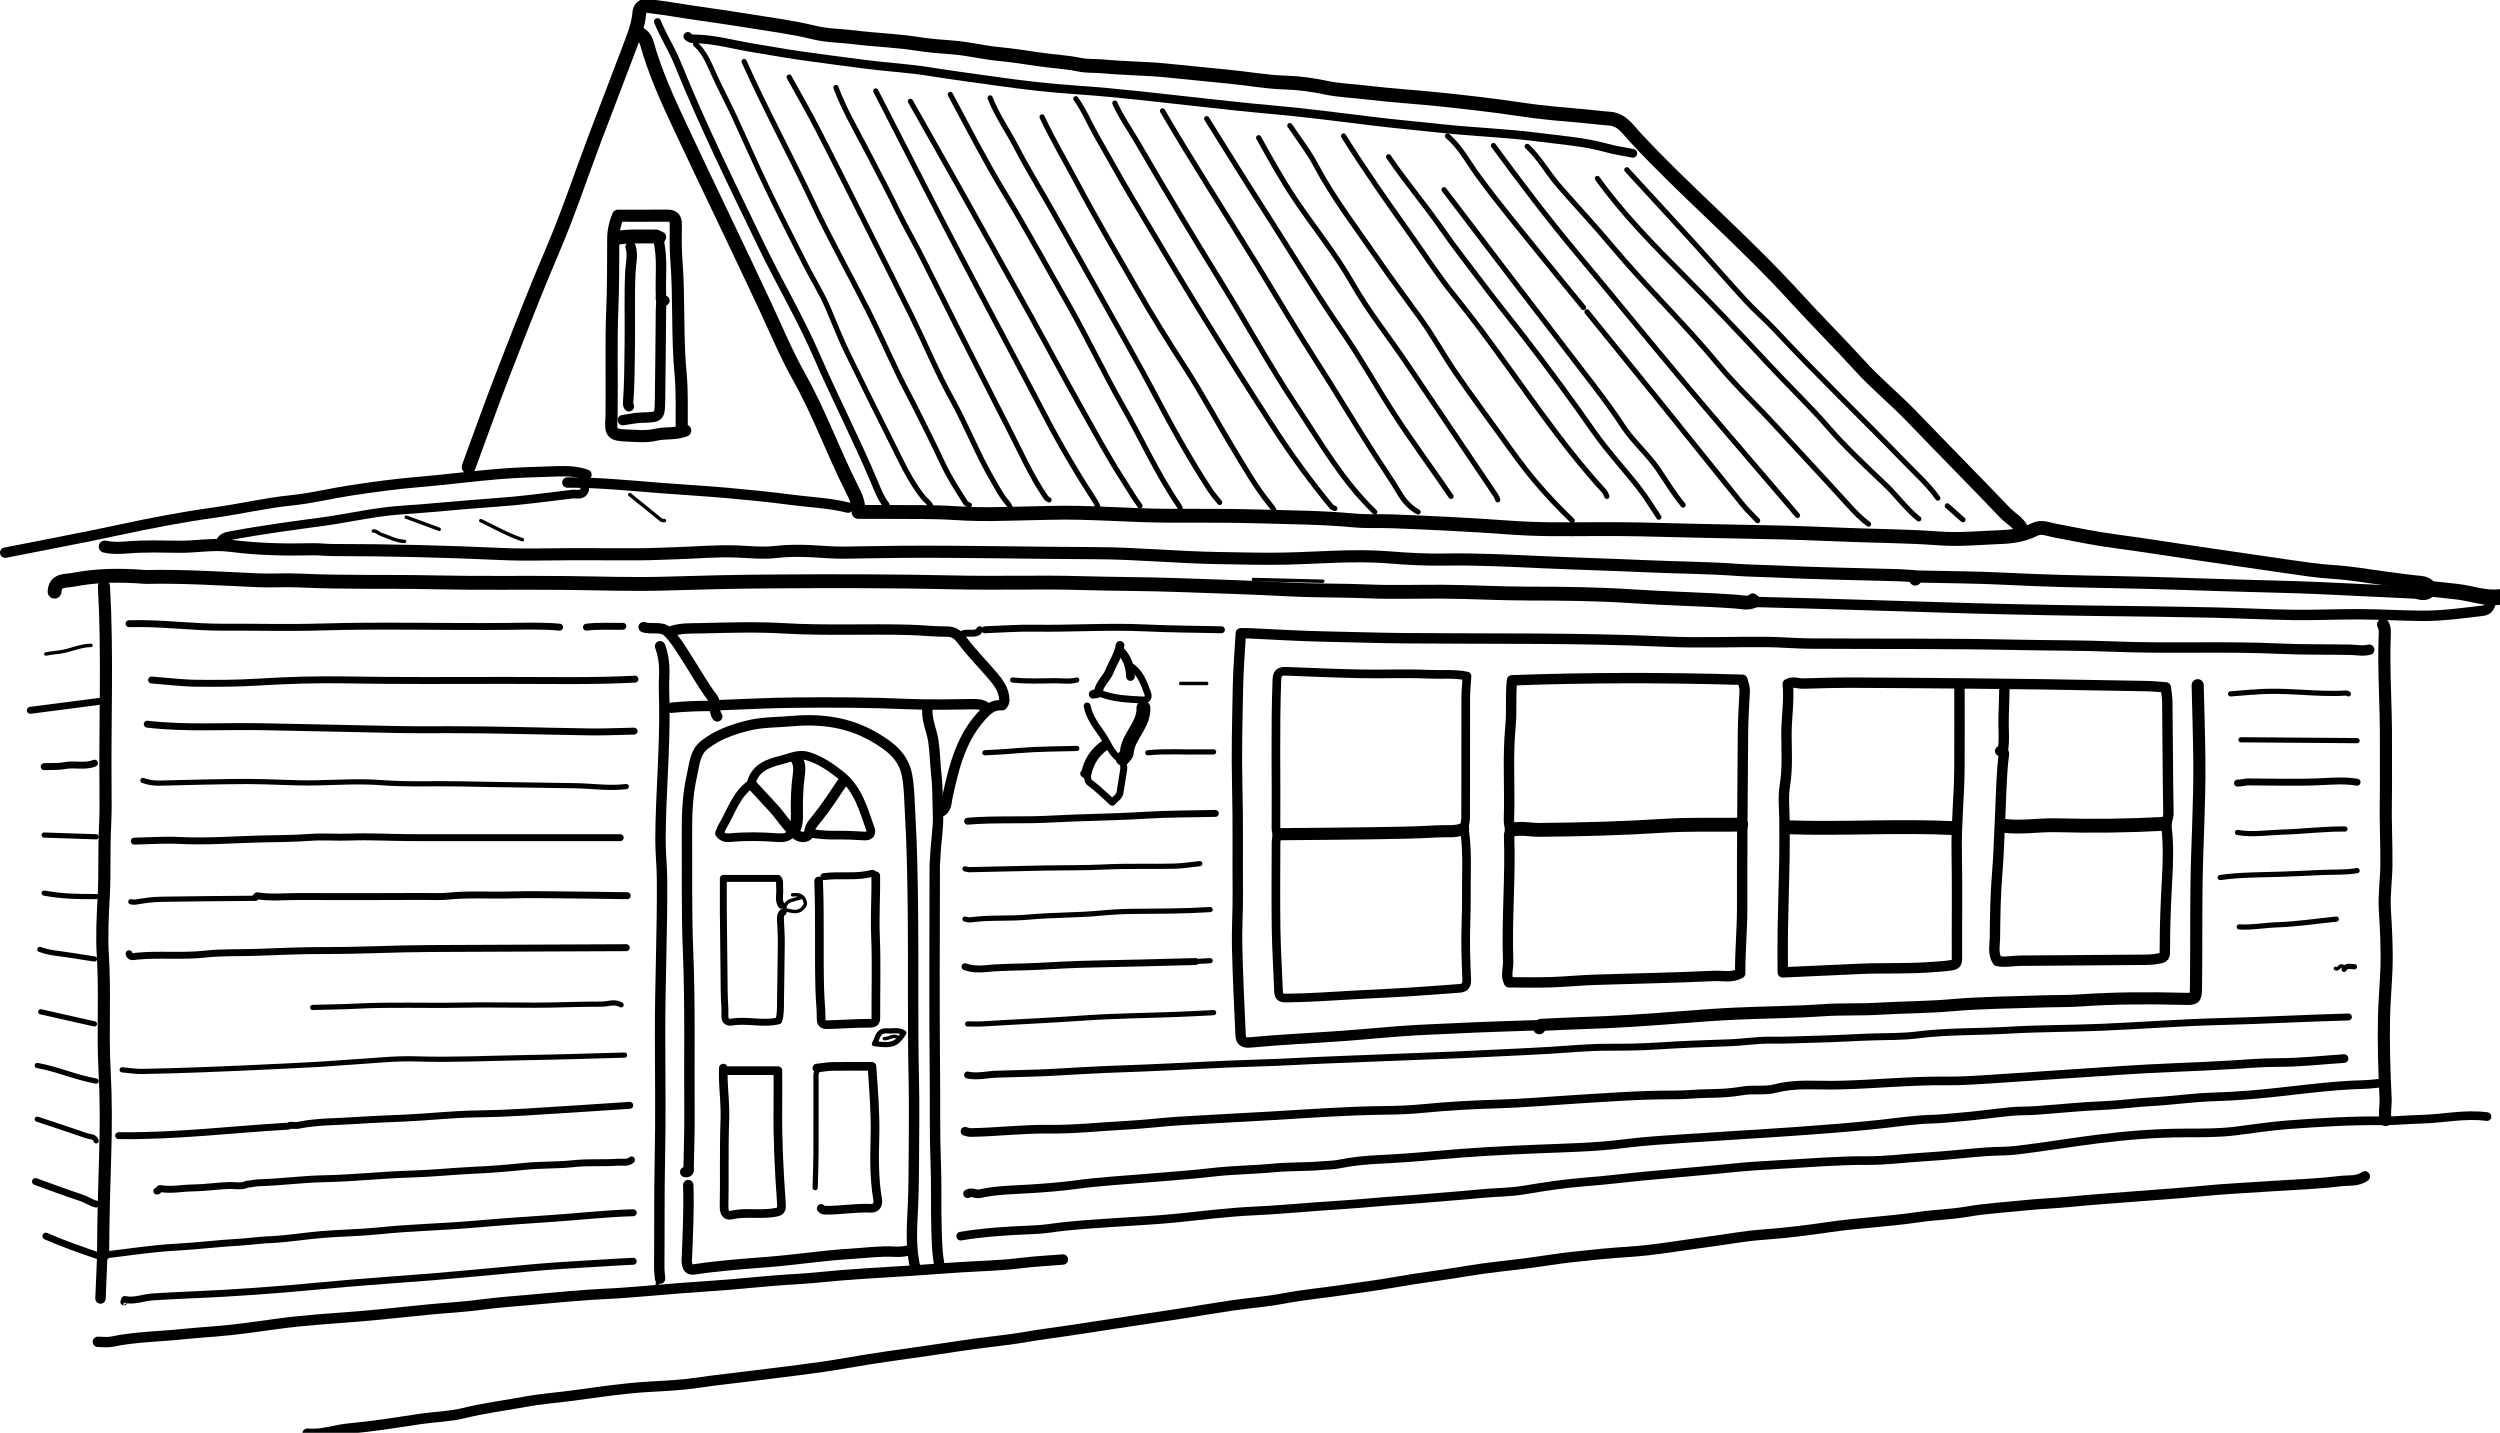 <svg version="1.1" id="Layer_1" xmlns="http://www.w3.org/2000/svg" xmlns:xlink="http://www.w3.org/1999/xlink" x="0px" y="0px"
	 width="100%" viewBox="0 0 1443 827" enable-background="new 0 0 1443 827" xml:space="preserve">
<path fill="none" opacity="1" stroke="#000000" stroke-linecap="round" stroke-linejoin="round" stroke-width="6"
	d="
M1365,679 
	C1360.609,682.136 1355.27,681.163 1350.471,681.766 
	C1338.225,683.303 1325.833,683.663 1313.5,684.501 
	C1298.833,685.497 1284.133,686.161 1269.51,687.603 
	C1256.853,688.851 1244.175,689.626 1231.513,690.655 
	C1219.346,691.643 1207.153,692.42 1195.014,693.638 
	C1186.18,694.523 1177.304,694.802 1168.524,695.727 
	C1157.518,696.886 1146.437,697.458 1135.477,699.368 
	C1126.088,701.004 1116.449,701.158 1107.011,702.575 
	C1090.067,705.119 1072.936,705.78 1055.964,708.255 
	C1043.237,710.112 1030.406,711.721 1017.51,712.646 
	C1006.46,713.439 995.509,715.568 984.498,716.983 
	C969.674,718.89 954.965,721.64 940.004,722.564 
	C929.15,723.235 918.317,724.351 907.505,725.548 
	C899.145,726.474 890.841,727.89 882.498,728.986 
	C870.672,730.54 858.766,731.604 847.017,733.602 
	C832.861,736.009 818.596,737.663 804.446,740.198 
	C794.576,741.966 784.487,743.15 774.524,744.661 
	C763.525,746.33 752.433,747.276 741.476,749.374 
	C731.423,751.299 721.151,752.061 711.004,753.531 
	C701.65,754.886 692.34,756.541 682.998,757.989 
	C673.006,759.538 662.998,760.987 653,762.503 
	C640.998,764.323 629.003,766.186 616.999,767.993 
	C609.004,769.196 600.972,770.174 593.008,771.547 
	C585.702,772.807 578.377,773.753 571.011,774.593 
	C559.471,775.909 548.006,777.878 536.498,779.489 
	C520.296,781.759 504.102,783.999 487.971,786.837 
	C470.598,789.893 453.005,791.705 435.498,793.986 
	C424.675,795.396 413.801,796.45 403.01,798.066 
	C393.707,799.459 384.344,799.908 374.996,800.428 
	C360.218,801.251 345.631,803.507 330.998,805.483 
	C321.677,806.741 312.251,807.392 303.021,809.11 
	C291.167,811.317 279.201,812.773 267.425,815.698 
	C259.575,817.649 251.14,817.76 242.996,818.973 
	C229.194,821.03 215.422,823.298 201.504,824.546 
	C193.478,825.265 185.733,828.367 177.5,827.5 
"/>
<path fill="none" opacity="1" stroke="#000000" stroke-linecap="round" stroke-linejoin="round" stroke-width="8"
	d="
M270.5,269.5 
	C277.333,251 283.905,232.398 291.066,214.026 
	C300.079,190.9 309.024,167.755 318.789,144.91 
	C327.941,123.498 335.286,101.316 343.515,79.506 
	C349.94,62.477 356.584,45.531 362.959,28.485 
	C365.509,21.664 368.398,14.908 369.02,7.502 
	C369.269,4.538 370.739,3.044 374.005,3.458 
	C378.685,4.052 383.35,4.657 388.013,5.418 
	C402.644,7.807 417.362,9.659 431.991,12.053 
	C444.7,14.133 457.478,15.72 470.045,18.818 
	C477.466,20.647 485.348,20.552 492.997,21.526 
	C505.142,23.073 517.396,23.378 529.531,25.305 
	C536.096,26.348 542.845,26.882 549.51,27.36 
	C558.447,28 567.101,30.235 575.989,31.114 
	C583.67,31.873 591.353,32.96 598.977,34.151 
	C606.971,35.399 615.07,35.678 623.034,37.339 
	C627.535,38.278 632.333,37.891 637.015,38.344 
	C648.803,39.483 660.7,39.48 672.491,40.598 
	C684.671,41.752 696.854,43.116 709.024,44.239 
	C720.021,45.253 730.891,47.372 741.996,47.655 
	C749.85,47.855 757.766,49.025 765.472,50.634 
	C773.109,52.23 780.846,52.446 788.515,53.374 
	C803.129,55.142 817.853,55.985 832.495,57.55 
	C847.519,59.156 862.552,60.824 877.484,63.105 
	C890.112,65.034 902.792,66.017 915.486,67.153 
	C919.976,67.555 924.485,68.174 929.002,68.478 
	C936.08,68.953 939.355,74.398 943.56,78.944 
	C957.891,94.44 973.175,108.986 988.421,123.583 
	C1005.017,139.472 1021.554,155.441 1037.052,172.453 
	C1048.959,185.523 1061.553,197.967 1073.43,211.063 
	C1082.885,221.489 1093.802,230.351 1103.531,240.47 
	C1121.421,259.076 1139.589,277.415 1157.424,296.073 
	C1160.914,299.724 1166.166,301.928 1167.5,307.5 
"/>
<path fill="none" opacity="1" stroke="#000000" stroke-linecap="round" stroke-linejoin="round" stroke-width="5"
	d="
M397,21 
	C398.352,22.549 400.272,22.411 402.001,22.463 
	C413.422,22.805 424.358,26.046 435.532,27.796 
	C444.033,29.127 452.49,30.745 461.005,31.967 
	C473.978,33.829 486.982,35.484 499.977,37.179 
	C512.139,38.765 524.387,39.381 536.526,41.336 
	C549.314,43.396 562.183,45.056 575.017,46.881 
	C590.279,49.052 605.632,50.854 621.008,51.881 
	C645.422,53.51 669.685,56.53 693.982,59.168 
	C706.813,60.561 719.619,62.02 732.487,63.149 
	C752.703,64.922 772.846,67.56 792.995,70.039 
	C805.807,71.615 818.666,72.706 831.487,74.122 
	C850.128,76.181 868.904,76.725 887.482,79.137 
	C900.862,80.874 914.401,81.813 927.516,85.442 
	C932.417,86.799 937.5,87.5 942.5,88.5 
"/>
<path fill="none" opacity="1" stroke="#000000" stroke-linecap="round" stroke-linejoin="round" stroke-width="6"
	d="
M528.5,732.5 
	C525.387,720.441 526.4,708.224 526.953,695.998 
	C527.36,687.009 527.432,678 527.478,669 
	C527.557,653.5 527.786,637.994 527.44,622.501 
	C526.726,590.501 527.304,558.498 526.947,526.501 
	C526.734,507.331 526.421,488.142 525.282,469.013 
	C524.857,461.869 524.894,454.615 523.537,447.493 
	C521.427,436.417 513.614,430.662 504.561,425.395 
	C489.838,416.828 473.914,414.757 457.518,416.199 
	C448.687,416.976 439.697,416.711 430.995,418.982 
	C422.197,421.277 413.729,424.285 406.513,430.017 
	C401.066,434.344 400.907,440.951 399.499,447 
	C396.817,458.523 396.423,470.243 396.504,482 
	C396.657,504.333 396.225,526.692 397.146,548.994 
	C398.441,580.335 397.717,611.666 397.961,643 
	C398.041,653.165 397.682,663.334 397.482,673.5 
	C397.456,674.842 398.23,676.876 395.5,676.5 
"/>
<path fill="none" opacity="1" stroke="#000000" stroke-linecap="round" stroke-linejoin="round" stroke-width="6"
	d="
M338.5,274 
	C332.988,272.017 327.241,271.834 321.501,272.033 
	C310.331,272.42 299.139,272.667 288.007,273.581 
	C272.647,274.842 257.354,276.918 241.994,278.174 
	C228.753,279.256 215.621,281.081 202.508,283.055 
	C190.969,284.792 179.567,287.671 167.983,288.832 
	C153.162,290.317 138.716,293.792 124.009,295.816 
	C105.365,298.381 86.894,301.961 68.483,305.919 
	C46.723,310.597 24.833,314.667 3,319 
"/>
<path fill="none" opacity="1" stroke="#000000" stroke-linecap="round" stroke-linejoin="round" stroke-width="4"
	d="
M379.5,12.5 
	C382.813,20.749 387.725,28.205 391.064,36.474 
	C405.514,72.258 422.611,106.826 439.37,141.563 
	C449.74,163.056 461.958,183.613 471.466,205.515 
	C482.041,229.878 494.292,253.469 504.587,277.963 
	C506.537,282.602 508.307,287.446 511.5,291.5 
"/>
<path fill="none" opacity="1" stroke="#000000" stroke-linecap="round" stroke-linejoin="round" stroke-width="8"
	d="
M367.5,19 
	C370.861,19.639 372.643,22.368 373.385,25.032 
	C378.074,41.869 385.342,57.728 392.691,73.411 
	C408.981,108.173 425.816,142.683 442.017,177.492 
	C448.246,190.874 453.947,204.572 461.164,217.408 
	C472.796,238.095 480.759,260.437 491.393,281.554 
	C493.398,285.534 495.664,289.706 495.541,295.5 
	C501.817,295.5 508.159,295.446 514.5,295.512 
	C526.667,295.638 538.865,295.358 550.99,296.154 
	C560.336,296.767 569.741,296.896 578.989,296.631 
	C587.81,296.379 596.666,296.283 605.501,296.035 
	C628.521,295.387 651.477,297.596 674.499,297.686 
	C691.661,297.752 708.841,297.552 725.998,298.061 
	C744.507,298.61 763.035,298.663 781.509,300.402 
	C788.955,301.103 796.497,300.619 804.003,300.914 
	C826.189,301.785 848.358,302.824 870.503,304.457 
	C878.65,305.058 886.831,305.385 895,305.455 
	C912.332,305.603 929.674,305.18 946.998,305.579 
	C970.165,306.112 993.326,306.739 1016.498,307.111 
	C1033.164,307.379 1049.841,308.034 1066.491,308.713 
	C1083.99,309.427 1101.515,309.433 1119.018,310.76 
	C1131.09,311.676 1143.337,310.425 1155.499,309.963 
	C1162.087,309.713 1168.502,308.572 1174.525,305.55 
	C1178.301,303.656 1182.357,305.524 1185.958,306.217 
	C1197.94,308.523 1209.87,310.979 1221.991,312.567 
	C1237.694,314.625 1253.327,317.211 1269.002,319.488 
	C1285.68,321.91 1302.353,324.388 1319.03,326.795 
	C1328.285,328.13 1337.577,329.581 1346.99,330.16 
	C1357.2,330.788 1367.332,332.681 1377.501,333.995 
	C1384.164,334.856 1390.82,335.819 1397.508,336.414 
	C1399.717,336.611 1401.114,337.605 1402.5,339 
"/>
<path fill="none" opacity="1" stroke="#000000" stroke-linecap="round" stroke-linejoin="round" stroke-width="3"
	d="
M401.5,25.5 
	C406.963,30.402 409.47,37.188 412.374,43.557 
	C416.06,51.64 420.266,59.454 423.985,67.507 
	C430.207,80.981 436.127,94.599 442.555,107.974 
	C449.818,123.088 457.433,138.034 465.026,152.987 
	C469.212,161.228 474.213,169.099 477.848,177.565 
	C481.559,186.209 484.912,195.022 489.034,203.483 
	C497.587,221.039 506.24,238.547 515.034,255.983 
	C520.419,266.659 525.297,277.621 532.891,287.088 
	C534.822,289.494 538.614,291.283 537.5,295.5 
"/>
<path fill="none" opacity="1" stroke="#000000" stroke-linecap="round" stroke-linejoin="round" stroke-width="3"
	d="
M429.5,35.5 
	C441.825,63.075 456.304,89.598 469.155,116.927 
	C479.045,137.959 490.479,158.26 500.944,179.028 
	C507.082,191.208 512.597,203.7 518.528,215.986 
	C521.703,222.563 525.228,228.969 528.486,235.507 
	C533.705,245.981 539.028,256.41 543.937,267.029 
	C547.756,275.289 552.68,282.852 557.542,290.473 
	C557.886,291.012 558.833,291.167 559.5,291.5 
"/>
<path fill="none" opacity="1" stroke="#000000" stroke-linecap="round" stroke-linejoin="round" stroke-width="3"
	d="
M455.5,44.5 
	C461,54.5 466.738,64.378 471.95,74.525 
	C482.781,95.608 493.351,116.825 503.994,138.003 
	C511.525,152.988 519.076,167.963 526.479,183.01 
	C534.245,198.795 540.939,215.101 549.506,230.497 
	C558.14,246.011 564.443,262.703 573.514,277.992 
	C575.92,282.047 578.065,286.392 581.176,289.841 
	C582.828,291.673 583.257,293.527 584,295.5 
"/>
<path fill="none" opacity="1" stroke="#000000" stroke-linecap="round" stroke-linejoin="round" stroke-width="3"
	d="
M548.5,54.5 
	C558.614,73.288 568.264,92.306 579.366,110.582 
	C592.111,131.563 603.802,153.185 616.009,174.495 
	C627.282,194.173 636.881,214.757 648.119,234.432 
	C659.04,253.553 668.051,273.75 680.551,291.965 
	C681.777,293.751 680.828,295.334 681,297 
"/>
<path fill="none" opacity="1" stroke="#000000" stroke-linecap="round" stroke-linejoin="round" stroke-width="3"
	d="
M482.5,50.5 
	C487.153,63.074 493.966,74.61 500.106,86.445 
	C506.321,98.422 512.658,110.328 518.558,122.472 
	C522.759,131.117 527.611,139.444 531.974,148.013 
	C538.738,161.297 545.285,174.691 552.011,187.994 
	C562.302,208.349 572.622,228.69 583.017,248.992 
	C589.406,261.472 595.077,274.343 602.962,286.026 
	C603.671,287.077 604.254,288.079 605.5,288.5 
"/>
<path fill="none" opacity="1" stroke="#000000" stroke-linecap="round" stroke-linejoin="round" stroke-width="6"
	d="
M381,373 
	C383.168,378.815 383.691,384.951 383.355,390.992 
	C383.065,396.198 383.378,401.329 383.458,406.501 
	C383.861,432.524 381.342,458.47 381.232,484.499 
	C381.2,492.049 382.057,499.486 382.116,506.999 
	C382.352,537.011 380.956,566.996 380.994,597 
	C381.024,621 381.391,645.008 380.882,668.997 
	C380.44,689.836 380.704,710.667 380.525,731.5 
	C380.506,733.665 380.833,735.833 381,738 
"/>
<path fill="none" opacity="1" stroke="#000000" stroke-linecap="round" stroke-linejoin="round" stroke-width="6"
	d="
M613.5,727 
	C605.333,727.667 597.132,728.053 589.008,729.066 
	C577.206,730.538 565.339,730.74 553.501,731.51 
	C543.997,732.128 534.503,732.874 524.999,733.491 
	C507.484,734.629 489.957,735.473 472.478,737.293 
	C466.722,737.893 460.834,738.215 455.005,738.583 
	C443.654,739.3 432.338,740.56 420.999,741.481 
	C411.673,742.239 402.329,742.784 393.001,743.512 
	C380.83,744.462 368.675,745.626 356.496,746.443 
	C351.001,746.812 345.496,746.959 339.99,747.354 
	C324.464,748.466 308.992,750.116 293.487,751.339 
	C282.957,752.169 272.557,753.914 262.01,754.649 
	C243.307,755.952 224.688,758.443 205.993,759.913 
	C190.81,761.107 175.595,761.987 160.511,764.077 
	C148.361,765.76 136.233,767.538 124,768.505 
	C117.998,768.979 111.988,769.389 106.002,770.022 
	C92.165,771.487 78.184,771.543 64.484,774.423 
	C61.93,774.96 59.167,774.5 56.5,774.5 
"/>
<path fill="none" opacity="1" stroke="#000000" stroke-linecap="round" stroke-linejoin="round" stroke-width="3"
	d="
M643.5,59.5 
	C647.072,67.597 652.251,74.798 656.66,82.407 
	C672.25,109.312 688.24,135.994 704.577,162.452 
	C719.311,186.316 732.771,210.989 748.248,234.336 
	C762.243,255.446 774.962,277.681 793.5,295.5 
"/>
<path fill="none" opacity="1" stroke="#000000" stroke-linecap="round" stroke-linejoin="round" stroke-width="8"
	d="
M31.5,341.5 
	C31.807,334.378 38.068,335.466 42.036,334.685 
	C55.713,331.994 69.607,331.86 83.5,332.995 
	C83.997,333.035 84.5,333.008 85,332.999 
	C106.367,332.6 127.676,333.978 149.003,334.943 
	C156.82,335.297 164.682,334.682 172.497,335.058 
	C198.491,336.307 224.506,335.536 250.497,336.118 
	C276.003,336.689 301.501,336.227 327,336.493 
	C346.333,336.695 365.686,337.446 384.995,336.83 
	C404.83,336.198 424.67,335.752 444.501,335.616 
	C480.165,335.372 515.844,335.349 551.496,336.167 
	C576.008,336.73 600.509,335.842 624.998,336.578 
	C642.832,337.114 660.679,337.018 678.495,337.648 
	C700.329,338.42 722.18,339.059 743.989,340.217 
	C759.501,341.04 775.005,340.703 790.505,341.373 
	C804.479,341.976 818.5,341.427 832.5,341.519 
	C849.003,341.627 865.483,342.593 882,342.613 
	C902.167,342.638 922.379,342.824 942.487,344.191 
	C962.318,345.54 982.194,345.82 1002.018,347.255 
	C1005.157,347.483 1008.734,348.508 1012,347 
"/>
<path fill="none" opacity="1" stroke="#000000" stroke-linecap="round" stroke-linejoin="round" stroke-width="3"
	d="
M571.5,56.5 
	C575.403,66.577 581.681,75.401 586.632,84.932 
	C593.439,98.038 601.243,110.624 608.482,123.51 
	C618.717,141.733 629.091,159.89 639.215,178.158 
	C647.848,193.736 656.768,209.182 665.114,224.94 
	C675.561,244.666 686.247,264.296 698.529,282.981 
	C700.153,285.452 702.167,287.667 704,290 
"/>
<path fill="none" opacity="1" stroke="#000000" stroke-linecap="round" stroke-linejoin="round" stroke-width="3"
	d="
M671,64 
	C688.605,94.117 707.562,123.4 725.792,153.127 
	C737.084,171.541 747.988,190.235 759.687,208.38 
	C770.816,225.64 781.249,243.324 792.317,260.617 
	C797.396,268.552 802.87,276.254 807.652,284.411 
	C810.232,288.812 813.734,292.933 818.5,295.5 
"/>
<path fill="none" opacity="1" stroke="#000000" stroke-linecap="round" stroke-linejoin="round" stroke-width="3"
	d="
M881.5,84.5 
	C888.628,91.098 893.243,99.716 899.534,106.971 
	C909.742,118.746 920.45,130.097 930.44,142.05 
	C950.061,165.529 972.216,186.696 991.728,210.312 
	C1002.043,222.798 1014.032,233.977 1025.017,245.985 
	C1038.948,261.214 1053.09,276.252 1066.939,291.555 
	C1070.534,295.528 1074.199,299.322 1078.5,302.5 
"/>
<path fill="none" opacity="1" stroke="#000000" stroke-linecap="round" stroke-linejoin="round" stroke-width="6"
	d="
M535.5,407.5 
	C534.225,414.666 537.785,421.123 538.774,427.96 
	C539.694,434.318 539.723,440.676 540.448,447.006 
	C541.323,454.637 541.11,462.411 541.418,470.024 
	C541.738,477.952 540.129,486.281 539.855,494.495 
	C539.802,496.106 539.536,497.843 539.534,499.5 
	C539.491,540.5 539.226,581.503 539.636,622.499 
	C539.798,638.665 539.457,654.847 540.107,670.996 
	C540.612,683.506 540.165,696.004 540.533,708.499 
	C540.759,716.194 540.839,723.92 542.5,731.5 
"/>
<path fill="none" opacity="1" stroke="#000000" stroke-linecap="round" stroke-linejoin="round" stroke-width="3"
	d="
M696.5,68.5 
	C707.167,85.5 717.689,102.593 728.535,119.478 
	C744.1,143.71 758.946,168.387 775.309,192.132 
	C785.653,207.142 794.52,223.191 804.452,238.531 
	C815.014,254.841 826.619,270.418 837.5,286.5 
"/>
<path fill="none" opacity="1" stroke="#000000" stroke-linecap="round" stroke-linejoin="round" stroke-width="5"
	d="
M1435.5,644.5 
	C1422.579,642.753 1409.846,645.783 1397.001,646.035 
	C1389.83,646.175 1382.663,647.015 1375.501,646.932 
	C1357.292,646.721 1339.131,647.834 1321.013,649.18 
	C1310.828,649.937 1300.643,651.515 1290.475,652.801 
	C1280.591,654.051 1270.501,653.899 1260.5,653.948 
	C1243.579,654.031 1226.761,655.412 1210.006,657.545 
	C1194.645,659.5 1179.359,662.046 1163.987,663.893 
	C1158.051,664.606 1152,664.372 1145.987,664.839 
	C1134.308,665.745 1122.653,667.109 1110.987,667.772 
	C1099.98,668.396 1089.004,669.961 1078.001,669.883 
	C1061.116,669.763 1044.328,671.284 1027.507,672.136 
	C1018.176,672.609 1008.801,673.232 999.519,674.181 
	C983.02,675.868 966.477,677.167 949.974,678.72 
	C938.327,679.816 926.703,681.329 915.015,682.204 
	C903.299,683.081 891.613,684.867 879.974,686.846 
	C871.441,688.298 862.649,688.16 854.004,689.044 
	C843.179,690.15 832.316,690.815 821.482,691.804 
	C812.181,692.653 802.82,693.075 793.495,693.944 
	C782.017,695.013 770.5,695.667 759,696.5 
	C747.5,697.333 736.012,698.427 724.497,698.936 
	C709.096,699.617 693.821,701.58 678.512,703.12 
	C667.85,704.192 657.167,704.71 646.495,705.425 
	C632.966,706.331 619.434,707.021 605.994,708.956 
	C601.701,709.573 597.339,709.799 592.999,709.975 
	C580.104,710.497 567.247,711.386 554.5,713.5 
"/>
<path fill="none" opacity="1" stroke="#000000" stroke-linecap="round" stroke-linejoin="round" stroke-width="3"
	d="
M862,84 
	C877.618,105.259 893.514,126.294 910.466,146.529 
	C930.611,170.574 950.37,194.943 970.539,218.968 
	C988.856,240.787 1007.501,262.333 1025.999,284.001 
	C1029.838,288.496 1033.667,293 1037.5,297.5 
"/>
<path fill="none" opacity="1" stroke="#000000" stroke-linecap="round" stroke-linejoin="round" stroke-width="7"
	d="
M1268.5,395.5 
	C1268.833,410 1269.317,424.498 1269.466,439 
	C1269.714,463.179 1268.112,487.32 1267.823,511.498 
	C1267.588,531.167 1267.78,550.834 1267.508,570.5 
	C1267.426,576.415 1266.909,576.705 1260.999,576.543 
	C1240.822,575.989 1220.653,576.056 1200.496,577.448 
	C1193.352,577.941 1186.164,577.76 1179,578.015 
	C1161.499,578.637 1143.941,578.665 1126.519,580.211 
	C1112.503,581.454 1098.491,581.36 1084.514,582.231 
	C1073.822,582.897 1063.143,582.343 1052.506,583.08 
	C1035.517,584.258 1018.497,584.296 1001.504,585.082 
	C991.166,585.56 980.825,586.339 970.511,587.145 
	C951.356,588.642 932.209,590.003 913.001,590.522 
	C905.664,590.72 898.334,591.18 891,591.488 
	C889.616,591.546 888.121,591.318 888.5,593.5 
"/>
<path fill="none" opacity="1" stroke="#000000" stroke-linecap="round" stroke-linejoin="round" stroke-width="3"
	d="
M775.5,78.5 
	C787.449,97.654 800.425,116.11 813.502,134.499 
	C822.159,146.672 830.223,159.329 839.625,170.899 
	C860.382,196.444 878.532,223.889 898.36,250.106 
	C907.107,261.671 916.143,272.898 925.97,283.528 
	C926.699,284.316 927,285.5 927.5,286.5 
"/>
<path fill="none" opacity="1" stroke="#000000" stroke-linecap="round" stroke-linejoin="round" stroke-width="3"
	d="
M922,103 
	C936.746,123.533 954.488,141.481 972.181,159.32 
	C988.708,175.984 1004.852,193.014 1020.789,210.195 
	C1032.099,222.388 1044.19,233.823 1055.101,246.412 
	C1065.287,258.163 1076.687,268.812 1087.988,279.513 
	C1094.752,285.917 1100.172,293.641 1107.5,299.5 
"/>
<path fill="none" opacity="1" stroke="#000000" stroke-linecap="round" stroke-linejoin="round" stroke-width="5"
	d="
M737,482 
	C736.833,483.667 736.526,485.333 736.522,487 
	C736.486,503.5 736.314,520.003 736.563,536.499 
	C736.741,548.337 737.549,560.165 737.964,572.001 
	C738.062,574.804 738.821,576.092 742,576.073 
	C755.521,575.99 769.016,574.954 782.485,574.218 
	C795.48,573.508 808.51,572.987 821.5,572.005 
	C828.498,571.476 835.505,571.055 842.498,570.474 
	C845.428,570.231 846.727,568.838 846.593,565.496 
	C846.173,555.006 845.72,544.483 846.125,534.005 
	C846.537,523.329 846.306,512.666 846.479,502 
	C846.604,494.311 846.395,486.639 845.337,478.988 
	C845.025,476.732 845.962,474.334 845.967,472 
	C846.021,448.833 845.965,425.667 846.033,402.5 
	C846.045,398.491 846.497,394.484 846.762,390.211 
	C839.419,388.681 831.653,389.508 823.993,389.157 
	C811.353,388.579 798.663,389.194 786.001,388.949 
	C771.497,388.669 756.999,388.034 742.501,387.477 
	C738.54,387.325 737.168,388.365 737.015,392.501 
	C735.958,420.994 736.739,449.5 736.487,478 
	C736.475,479.296 736.707,480.465 737.5,481.5 
"/>
<path fill="none" opacity="1" stroke="#000000" stroke-linecap="round" stroke-linejoin="round" stroke-width="3"
	d="
M505.5,52.5 
	C512.333,65.833 519.164,79.168 526.001,92.5 
	C532.497,105.168 538.951,117.859 545.513,130.493 
	C552.454,143.857 559.475,157.18 566.505,170.497 
	C578.652,193.508 590.947,216.441 602.962,239.52 
	C611.701,256.308 621.271,272.595 631.574,288.452 
	C633.146,290.873 634.32,293.116 634,296 
"/>
<path fill="none" opacity="1" stroke="#000000" stroke-linecap="round" stroke-linejoin="round" stroke-width="7"
	d="
M1105.5,334.5 
	C1105.685,333.32 1105.457,332.535 1104.001,332.481 
	C1101.332,332.381 1098.669,332.088 1096,332.012 
	C1071.834,331.325 1047.651,330.98 1023.51,329.8 
	C1016.676,329.467 1009.821,329.449 1003.004,328.95 
	C985.355,327.659 967.663,327.624 950.008,326.819 
	C930.342,325.923 910.664,325.413 890.999,324.527 
	C871.844,323.664 852.691,322.641 833.5,322.981 
	C822.988,323.167 812.43,322.578 802.022,321.731 
	C781.924,320.094 762,321.979 741.998,322.428 
	C729.173,322.716 716.332,322.296 703.498,322.114 
	C679.64,321.775 655.899,319.34 632.001,319.28 
	C594.504,319.185 557.005,318.229 519.5,318.513 
	C508.833,318.594 498.167,318.856 487.5,318.992 
	C480.815,319.077 474.161,318.4 467.495,318.102 
	C460.85,317.805 454.114,317.871 447.514,318.624 
	C440.285,319.45 433.135,318.659 426.007,318.343 
	C413.964,317.808 401.99,318.987 390.009,319.327 
	C383.037,319.525 375.997,319.905 369,319.93 
	C355.834,319.978 342.644,319.847 329.501,319.878 
	C316.35,319.909 303.113,320.387 290.009,319.794 
	C257.347,318.317 224.689,317.464 192,317.477 
	C188.167,317.479 184.328,316.948 180.501,317.038 
	C164.635,317.414 148.672,317.073 133.06,315.04 
	C122.909,313.719 113.337,315.697 103.499,315.586 
	C93.839,315.476 84.169,315.15 74.492,315.893 
	C69.876,316.248 65.134,316.571 60.5,315.5 
"/>
<path fill="none" opacity="1" stroke="#000000" stroke-linecap="round" stroke-linejoin="round" stroke-width="4"
	d="
M365.5,700 
	C349.612,700.426 333.825,702.269 317.989,703.329 
	C303.485,704.301 288.98,705.273 274.505,706.554 
	C256.023,708.189 237.459,708.499 218.991,710.414 
	C208.04,711.55 196.986,711.657 186.004,712.551 
	C175.825,713.38 165.737,715.145 155.502,715.549 
	C149.824,715.774 144.175,716.654 138.498,716.968 
	C126.302,717.642 114.165,719.201 101.992,719.838 
	C87.708,720.586 73.655,722.892 59.5,724.5 
"/>
<path fill="none" opacity="1" stroke="#000000" stroke-linecap="round" stroke-linejoin="round" stroke-width="6"
	d="
M1367.5,375 
	C1363.833,375.95 1360.171,375.115 1356.499,375.041 
	C1343.001,374.771 1329.482,375.055 1316.004,374.422 
	C1284.007,372.922 1251.97,374.51 1220.012,373.211 
	C1201.497,372.458 1182.991,372.594 1164.496,372.207 
	C1124.51,371.369 1084.5,371.716 1044.5,371.459 
	C1036.165,371.406 1027.835,370.607 1019.5,370.546 
	C1000.167,370.402 980.799,371.247 961.507,370.355 
	C911.181,368.026 860.839,368.828 810.501,368.381 
	C795.173,368.245 779.837,367.704 764.502,367.416 
	C749.828,367.139 735.167,366.162 720.5,365.508 
	C719.148,365.448 717.792,365.5 716.192,365.5 
	C715.61,375.985 714.761,385.987 714.563,396.001 
	C714.181,415.33 713.662,434.679 714.137,453.997 
	C714.646,474.671 714.3,495.334 714.458,516 
	C714.535,526.165 713.837,536.341 714.074,546.498 
	C714.468,563.338 715.277,580.169 716.051,596.998 
	C716.195,600.145 716.892,602.136 721.519,601.7 
	C739.139,600.038 756.839,599.25 774.498,597.974 
	C788.841,596.937 803.153,595.439 817.506,594.595 
	C824.827,594.164 832.17,593.968 839.504,593.583 
	C855.657,592.733 871.833,592.333 888,591.75 
"/>
<path fill="none" opacity="1" stroke="#000000" stroke-linecap="round" stroke-linejoin="round" stroke-width="6"
	d="
M397.25,684 
	C397.747,697.68 397.03,711.338 396.508,725 
	C396.45,726.498 396.242,728.057 396.56,729.487 
	C397.052,731.709 397.639,733.174 401.024,732.659 
	C415.093,730.519 429.298,729.521 443.492,728.404 
	C459.359,727.155 475.136,724.648 491.012,723.71 
	C499.482,723.21 507.964,721.989 516.501,722.485 
	C519.542,722.662 522.557,722.345 525.5,721.5 
"/>
<path fill="none" opacity="1" stroke="#000000" stroke-linecap="round" stroke-linejoin="round" stroke-width="7"
	d="
M1106,332.75 
	C1123.5,333.167 1141.02,333.194 1158.495,334.101 
	C1179.323,335.182 1200.157,335.647 1221,335.998 
	C1247.672,336.448 1274.326,337.596 1300.994,338.25 
	C1317.316,338.651 1333.675,339.11 1350.001,339.978 
	C1364.496,340.749 1379.003,341.276 1393.498,342.046 
	C1396.604,342.211 1399.837,344.369 1402.5,341 
"/>
<path fill="none" opacity="1" stroke="#000000" stroke-linecap="round" stroke-linejoin="round" stroke-width="6"
	d="
M489.5,293 
	C478.997,290.335 468.168,289.969 457.491,288.57 
	C445.03,286.937 432.515,285.665 419.996,284.547 
	C407.348,283.417 394.662,282.731 382.001,281.735 
	C363.854,280.306 345.733,278.466 327.5,278.5 
"/>
<path fill="none" opacity="1" stroke="#000000" stroke-linecap="round" stroke-linejoin="round" stroke-width="3"
	d="
M601.5,67.5 
	C607.64,80.703 615.109,93.198 621.92,106.043 
	C632.763,126.494 644.547,146.402 656.031,166.482 
	C664.988,182.145 674.552,197.43 684.359,212.591 
	C694.006,227.506 702.317,243.278 711.561,258.463 
	C718.313,269.554 724.647,280.939 732.926,291.06 
	C734.441,292.912 736.376,295.056 735.5,298 
"/>
<path fill="none" opacity="1" stroke="#000000" stroke-linecap="round" stroke-linejoin="round" stroke-width="5"
	d="
M1375.5,625 
	C1372,625.333 1368.505,625.883 1364.999,625.965 
	C1343.19,626.473 1321.668,630.04 1299.988,631.852 
	C1292.371,632.489 1284.687,632.929 1277.005,633.167 
	C1265.319,633.529 1253.682,635.3 1241.995,635.905 
	C1232.64,636.39 1223.382,637.767 1214.005,638.126 
	C1200.986,638.625 1188.004,640.049 1174.998,640.974 
	C1170.343,641.304 1165.643,641.095 1161.005,641.549 
	C1150.656,642.56 1140.353,644.1 1129.991,644.879 
	C1125.328,645.229 1120.667,645.845 1115.999,645.95 
	C1105.579,646.183 1095.317,647.777 1084.989,648.896 
	C1069.031,650.624 1053.011,651.818 1036.997,652.962 
	C1016.175,654.45 995.328,655.594 974.502,657.027 
	C962.158,657.877 949.772,658.529 937.515,660.115 
	C920.719,662.288 903.879,662.514 887.01,663.229 
	C867.667,664.048 848.3,665.04 828.986,666.851 
	C818.035,667.878 807.029,668.682 796.01,669.211 
	C788.351,669.579 780.599,670.313 772.974,671.871 
	C769.428,672.595 765.653,672.537 761.988,672.858 
	C753.193,673.63 744.294,673.254 735.51,674.1 
	C723.517,675.255 711.478,675.289 699.465,676.701 
	C686.888,678.18 674.162,678.966 661.506,680.07 
	C648.16,681.234 634.785,681.902 621.463,683.732 
	C612.593,684.95 603.532,685.645 594.513,686.204 
	C584.842,686.804 575.05,686.877 565.501,689.004 
	C563.162,689.524 560.833,687.638 558.5,689 
"/>
<path fill="none" opacity="1" stroke="#000000" stroke-linecap="round" stroke-linejoin="round" stroke-width="6"
	d="
M872,479.5 
	C871.667,480.333 871.017,481.178 871.046,481.998 
	C871.917,506.341 869.623,530.66 870.51,555 
	C870.656,559 868.933,563.079 871,567 
	C879,567 887.006,567.195 894.998,566.947 
	C903.506,566.683 911.994,565.819 920.501,565.535 
	C943.498,564.766 966.511,564.4 989.491,563.313 
	C994.365,563.083 999.54,564.532 1004.444,561.797 
	C1004.347,549.156 1005.607,536.364 1005.58,523.5 
	C1005.509,490.167 1005.777,456.833 1006.04,423.5 
	C1006.104,415.332 1006.61,407.164 1007.038,399.002 
	C1007.15,396.872 1006.409,394.987 1005.727,392.366 
	C961.5,391.038 917,391.049 872.73,392.667 
	C871.763,401.656 872.687,410.393 871.865,418.987 
	C870.159,436.829 871.553,454.671 870.978,472.499 
	C870.905,474.759 871.202,476.905 872,479 
"/>
<path fill="none" opacity="1" stroke="#000000" stroke-linecap="round" stroke-linejoin="round" stroke-width="7"
	d="
M393.5,248.5 
	C393.333,237.667 393.866,226.767 392.853,216.014 
	C390.799,194.2 392.106,172.299 390.434,150.505 
	C389.896,143.492 389.996,136.497 390.077,129.501 
	C390.121,125.689 388.528,124.444 385,124.473 
	C375.667,124.552 366.333,124.5 356.752,124.5 
	C354.964,128.77 353.974,133.223 353.958,138 
	C353.912,151.5 353.981,165.013 353.426,178.497 
	C352.61,198.334 353.287,218.168 353.002,238 
	C352.99,238.833 353.054,239.671 352.992,240.499 
	C352.266,250.165 352.886,251.082 362.503,251.426 
	C367.82,251.616 373.239,252.203 378.487,250.948 
	C384.101,249.605 390.046,250.779 395.5,248.5 
"/>
<path fill="none" opacity="1" stroke="#000000" stroke-linecap="round" stroke-linejoin="round" stroke-width="5"
	d="
M337.5,282.5 
	C336.438,286.465 332.428,284.948 330.462,285.189 
	C315.508,287.022 300.562,289.042 285.504,290.065 
	C267.486,291.289 249.516,293.24 231.495,294.426 
	C216.461,295.416 201.847,298.932 186.997,300.977 
	C169.295,303.416 151.57,305.693 134,309.002 
	C131.211,309.527 128.257,309.783 127,313 
"/>
<path fill="none" opacity="1" stroke="#000000" stroke-linecap="round" stroke-linejoin="round" stroke-width="4"
	d="
M451,522.5 
	C449.018,519.507 450.344,516.165 450.031,512.997 
	C449.809,510.745 450.447,508.333 449.061,507 
	C438.171,507 427.828,507 417.5,507 
	C417.5,513.833 417.453,520.167 417.509,526.5 
	C417.647,542 417.807,557.5 418.016,573 
	C418.077,577.501 418.553,582.006 418.426,586.498 
	C418.335,589.735 420.381,590.267 422.487,589.922 
	C431.49,588.448 440.533,591.439 449.443,589.183 
	C450.681,585.571 450.458,581.528 450.509,577.5 
	C450.65,566.167 450.891,554.834 450.969,543.5 
	C450.996,539.501 450.64,535.501 450.512,531.5 
	C450.454,529.689 450.189,527.773 452,526.5 
"/>
<path fill="none" opacity="1" stroke="#000000" stroke-linecap="round" stroke-linejoin="round" stroke-width="3"
	d="
M833.5,109.5 
	C847.333,127.667 861.142,145.853 875.007,163.994 
	C887.639,180.521 900.316,197.014 913.006,213.495 
	C921.083,223.984 929.219,234.441 936.452,245.532 
	C942.584,254.936 951.274,262.2 957.521,271.486 
	C962.062,278.237 966.27,285.228 971.5,291.5 
"/>
<path fill="none" opacity="1" stroke="#000000" stroke-linecap="round" stroke-linejoin="round" stroke-width="3"
	d="
M621,57 
	C625.816,63.711 628.884,71.397 632.983,78.51 
	C639.878,90.474 646.488,102.606 653.538,114.477 
	C667.242,137.554 680.976,160.617 695.055,183.466 
	C708.298,204.958 721.824,226.281 735.558,247.462 
	C745.684,263.078 756.725,278.069 768.53,292.475 
	C768.961,293.002 769.833,293.167 770.5,293.5 
"/>
<path fill="none" opacity="1" stroke="#000000" stroke-linecap="round" stroke-linejoin="round" stroke-width="3"
	d="
M744.5,72.5 
	C749.5,80 755.161,87.149 759.369,95.07 
	C769.711,114.537 783.096,131.935 795.544,149.97 
	C803.477,161.464 811.805,172.687 820.009,183.994 
	C827.243,193.964 833.14,204.803 840.075,214.949 
	C848.764,227.661 858.019,239.986 866.993,252.505 
	C873.095,261.016 879.152,269.535 885.926,277.563 
	C892.717,285.611 899.904,293.234 907.5,300.5 
"/>
<path fill="none" opacity="1" stroke="#000000" stroke-linecap="round" stroke-linejoin="round" stroke-width="8"
	d="
M1005,476 
	C990,476.167 974.958,475.682 960.01,476.649 
	C936.184,478.191 912.355,478.791 888.5,479 
	C883.167,479.046 877.833,477.628 872.5,479 
"/>
<path fill="none" opacity="1" stroke="#000000" stroke-linecap="round" stroke-linejoin="round" stroke-width="3"
	d="
M525.5,58.5 
	C534.833,75 544.22,91.47 553.487,108.007 
	C567.203,132.48 580.887,156.97 594.482,181.51 
	C604.241,199.125 613.664,216.929 623.552,234.471 
	C631.804,249.11 639.706,263.954 648.902,278.064 
	C651.928,282.708 654.66,287.552 658,292 
"/>
<path fill="none" opacity="1" stroke="#000000" stroke-linecap="round" stroke-linejoin="round" stroke-width="4"
	d="
M77.5,485.5 
	C86.167,485.333 94.859,484.663 103.494,485.11 
	C119.196,485.922 134.843,484.64 150.494,484.25 
	C159.983,484.013 169.53,484.064 178.988,483.338 
	C186.689,482.747 194.328,483.461 202.006,483.16 
	C213.482,482.71 225,483.432 236.5,483.478 
	C256.166,483.557 275.833,483.5 295.5,483.5 
	C309.5,483.5 323.5,483.5 337.5,483.5 
	C344.333,483.5 351.167,483.5 358,483.5 
"/>
<path fill="none" opacity="1" stroke="#000000" stroke-linecap="round" stroke-linejoin="round" stroke-width="3"
	d="
M916,180 
	C931,198.5 946.032,216.974 960.991,235.507 
	C976.032,254.141 990.964,272.862 1006.034,291.472 
	C1008.624,294.67 1011.667,297.5 1014.5,300.5 
"/>
<path fill="none" opacity="1" stroke="#000000" stroke-linecap="round" stroke-linejoin="round" stroke-width="6"
	d="
M570,409 
	C567.76,406.801 565.049,406.418 561.999,406.448 
	C549.501,406.573 536.979,406.959 524.505,406.399 
	C502.337,405.405 480.169,405.346 458.001,405.567 
	C443.664,405.71 429.333,406.494 415.001,407.018 
	C414.329,407.043 413.667,407.333 413,407.5 
"/>
<path fill="none" opacity="1" stroke="#000000" stroke-linecap="round" stroke-linejoin="round" stroke-width="3"
	d="
M726.5,79.5 
	C733.255,91.746 740.07,103.925 747.901,115.567 
	C758.687,131.6 770.97,146.59 780.573,163.458 
	C789.667,179.431 801.179,193.825 811.478,209.015 
	C828.392,233.96 845.152,259.01 862.038,283.974 
	C863.021,285.427 864.046,286.789 864.5,288.5 
"/>
<path fill="none" opacity="1" stroke="#000000" stroke-linecap="round" stroke-linejoin="round" stroke-width="5"
	d="
M418.5,618 
	C423.833,618 429.167,618 434.5,618 
	C439.167,618 443.833,618 449,618 
	C449,625.159 449.071,632.33 448.986,639.5 
	C448.769,657.701 449.689,675.857 450.993,694 
	C451.365,699.174 450.71,699.399 445.512,700.092 
	C437.689,701.135 429.787,699.531 421.967,701.357 
	C418.976,702.056 417.878,699.626 417.94,696.499 
	C418.267,679.835 417.759,663.168 418.394,646.496 
	C418.685,638.853 417.81,631.168 417.514,623.499 
	C417.424,621.17 417.5,618.833 417.5,616.5 
"/>
<path fill="none" opacity="1" stroke="#000000" stroke-linecap="round" stroke-linejoin="round" stroke-width="4"
	d="
M366.5,392 
	C341.847,393.31 317.154,392.713 292.5,392.73 
	C261.339,392.752 230.163,392.986 199.001,392.44 
	C182.143,392.145 165.296,392.713 148.514,393.735 
	C136.986,394.436 125.495,394.484 114.001,394.383 
	C105.163,394.305 96.333,393.167 87.5,392.5 
"/>
<path fill="none" opacity="1" stroke="#000000" stroke-linecap="round" stroke-linejoin="round" stroke-width="4"
	d="
M361.5,547 
	C323.833,547.167 286.167,547.369 248.5,547.486 
	C228.328,547.548 208.184,548.71 188,548.647 
	C174.679,548.605 161.328,549.212 148.007,549.694 
	C138.172,550.05 128.251,549.606 118.522,550.698 
	C105.167,552.196 91.802,550.608 78.494,551.94 
	C77.136,552.076 75.12,552.902 74.5,550.5 
"/>
<path fill="none" opacity="1" stroke="#000000" stroke-linecap="round" stroke-linejoin="round" stroke-width="6"
	d="
M1154.5,433.5 
	C1157.523,433.32 1156.588,435.667 1156.44,436.993 
	C1155.026,449.627 1154.99,462.324 1154.326,474.991 
	C1153.828,484.491 1153.643,494.029 1152.835,503.486 
	C1151.753,516.16 1151.586,528.815 1151.459,541.5 
	C1151.415,545.884 1150.172,550.32 1152.894,554.655 
	C1157,555.649 1161.499,554.564 1166,554.523 
	C1190,554.307 1214,554.177 1238,553.982 
	C1240.002,553.966 1241.984,553.916 1244.015,553.592 
	C1249.83,552.666 1249.567,552.824 1249.561,547 
	C1249.549,533.988 1250.104,520.994 1250.819,507.99 
	C1251.385,497.709 1251.748,487.307 1250.444,477.007 
	C1250.104,474.32 1251.665,472.179 1251.618,469.498 
	C1251.24,448.002 1251.195,426.5 1250.964,405 
	C1250.936,402.327 1250.422,399.658 1250.108,396.759 
	C1246.52,396.502 1243.013,396.095 1239.5,396.026 
	C1219.834,395.639 1200.167,395.304 1180.5,395.01 
	C1166.001,394.793 1151.5,394.635 1137,394.507 
	C1115,394.313 1093,394.092 1071,394.033 
	C1060.834,394.006 1050.664,394.245 1040.502,394.56 
	C1037.823,394.643 1035.167,393.109 1031.882,394.829 
	C1032.856,404.357 1031.093,414.092 1031.142,424.002 
	C1031.192,433.772 1031.856,443.666 1030.211,453.535 
	C1029.103,460.184 1030,467.167 1030,474 
	C1030,481.167 1030.108,488.335 1029.977,495.5 
	C1029.723,509.334 1029.268,523.166 1029.025,537 
	C1028.886,544.915 1029,552.833 1029,561.243 
	C1041.845,560.662 1054.672,560.077 1067.5,559.502 
	C1071.5,559.323 1075.499,559.088 1079.5,559.015 
	C1091,558.806 1102.533,559.113 1113.982,558.263 
	C1118.105,557.956 1122.355,557.811 1126.519,557.112 
	C1129.345,556.637 1129.568,555.406 1129.557,553 
	C1129.458,532.5 1129.786,511.995 1129.409,491.502 
	C1129.113,475.454 1130.883,459.51 1130.979,443.5 
	C1131.075,427.5 1131,411.5 1131,395.5 
"/>
<path fill="none" opacity="1" stroke="#000000" stroke-linecap="round" stroke-linejoin="round" stroke-width="5"
	d="
M471.5,616.5 
	C474.5,616.167 477.496,615.601 480.501,615.546 
	C487.998,615.407 495.5,615.5 503.29,615.5 
	C504.213,628.973 505.371,642.444 505.02,656.001 
	C504.709,668.028 504.503,680.069 506.533,691.994 
	C507.115,695.414 505.773,697.556 502.504,697.411 
	C493.622,697.017 484.856,698.722 475.999,698.534 
	C475.054,698.514 474.533,698.1 474,697.5 
"/>
<path fill="none" opacity="1" stroke="#000000" stroke-linecap="round" stroke-linejoin="round" stroke-width="3"
	d="
M939,98 
	C952,112.167 965.054,126.284 977.983,140.516 
	C987.903,151.436 997.561,162.597 1007.541,173.462 
	C1013.118,179.533 1019.414,184.898 1025.058,190.946 
	C1049.186,216.802 1074.775,241.232 1099.345,266.65 
	C1105.877,273.407 1113.024,279.724 1118.5,287.5 
"/>
<path fill="none" opacity="1" stroke="#000000" stroke-linecap="round" stroke-linejoin="round" stroke-width="4"
	d="
M365.5,728 
	C352.486,728.611 339.488,729.563 326.488,730.294 
	C313.119,731.047 299.825,732.487 286.515,733.665 
	C274.179,734.758 261.851,736.024 249.499,736.992 
	C234.169,738.193 218.827,739.261 203.502,740.522 
	C190.66,741.58 177.841,742.927 164.998,743.973 
	C153.175,744.935 141.34,745.785 129.498,746.469 
	C115.673,747.268 101.823,747.67 88.005,748.583 
	C82.672,748.935 77.503,751.293 71.986,750.064 
	C71.933,750.052 71.667,751 71.5,751.5 
"/>
<path fill="none" opacity="1" stroke="#000000" stroke-linecap="round" stroke-linejoin="round" stroke-width="3"
	d="
M835.5,78.5 
	C842.863,84.81 847.316,93.41 852.893,101.077 
	C864.501,117.036 877.159,132.137 889.514,147.489 
	C897.608,157.547 905.833,167.5 914,177.5 
"/>
<path fill="none" opacity="1" stroke="#000000" stroke-linecap="round" stroke-linejoin="round" stroke-width="8"
	d="
M1249.5,475.5 
	C1228.68,476.642 1207.829,476.897 1187.004,476.34 
	C1176.48,476.059 1166,478.096 1155.5,476.5 
"/>
<path fill="none" opacity="1" stroke="#000000" stroke-linecap="round" stroke-linejoin="round" stroke-width="3"
	d="
M358.5,580 
	C354.758,577.725 350.816,579.613 347,579.593 
	C334.163,579.523 321.302,580.219 308.501,580.192 
	C294.178,580.162 279.813,579.909 265.503,580.181 
	C245.664,580.558 225.805,579.708 206.013,580.745 
	C197.498,581.191 189.002,581.205 180.5,581.5 
"/>
<path fill="none" opacity="1" stroke="#000000" stroke-linecap="round" stroke-linejoin="round" stroke-width="6"
	d="
M387,364.5 
	C392.839,362.385 399.013,362.768 405.003,362.627 
	C420.827,362.252 436.712,361.738 452.489,362.677 
	C476.672,364.116 500.839,362.892 524.998,363.561 
	C532.164,363.76 539.306,364.596 546.5,364.558 
	C550.13,364.538 552.716,366.003 555.192,369.359 
	C560.571,376.65 567.081,383.098 572.965,390.03 
	C575.834,393.409 578.602,397.01 579.422,401.514 
	C579.746,403.294 580.041,405.386 578.456,407.047 
	C574.683,406.788 571.857,407.971 568.878,410.875 
	C554.984,424.421 550.779,442.043 546.868,459.971 
	C546.285,462.646 546.462,465.882 544,468 
"/>
<path fill="none" opacity="1" stroke="#000000" stroke-linecap="round" stroke-linejoin="round" stroke-width="4"
	d="
M363.5,638 
	C343,639.333 322.504,640.741 301.998,641.966 
	C293.01,642.503 284.002,642.841 274.999,642.959 
	C261.286,643.14 247.662,644.706 233.992,645.336 
	C224.339,645.781 214.628,646.102 205.019,646.775 
	C194.19,647.533 183.224,647.269 172.491,649.455 
	C170.89,649.781 169.167,649.5 167.5,649.5 
"/>
<path fill="none" opacity="1" stroke="#000000" stroke-linecap="round" stroke-linejoin="round" stroke-width="6"
	d="
M381.75,174 
	C381.667,175.667 381.526,177.333 381.509,179 
	C381.328,196.167 381.221,213.334 380.98,230.5 
	C380.833,240.898 380.739,240.777 370.502,241.064 
	C366.824,241.167 363.167,242 359.5,242.5 
"/>
<path fill="none" opacity="1" stroke="#000000" stroke-linecap="round" stroke-linejoin="round" stroke-width="3"
	d="
M801.5,90.5 
	C811.221,104.824 822.459,118.01 832.352,132.255 
	C840.098,143.409 848.682,154.163 856.872,165.096 
	C864.358,175.089 872.258,184.731 879.867,194.603 
	C893.701,212.551 907.161,230.795 920.151,249.395 
	C927.999,260.633 937.483,270.716 945.936,281.55 
	C950.135,286.931 953.667,292.833 957.5,298.5 
"/>
<path fill="none" opacity="1" stroke="#000000" stroke-linecap="round" stroke-linejoin="round" stroke-width="4"
	d="
M74.5,360 
	C92.878,359.434 111.134,362.138 129.5,362.025 
	C147.999,361.911 166.514,362.462 184.997,361.902 
	C221.168,360.805 257.334,361.932 293.5,361.541 
	C303.331,361.434 313.18,361.074 323,362 
"/>
<path fill="none" opacity="1" stroke="#000000" stroke-linecap="round" stroke-linejoin="round" stroke-width="5"
	d="
M472.5,508.5 
	C473.388,529.494 472.584,550.508 473.184,571.495 
	C473.345,577.135 473.995,582.818 473.975,588.5 
	C473.965,591.479 476.217,591.479 477.999,591.437 
	C486.002,591.249 494.001,590.594 502,590.621 
	C505.088,590.632 505.561,589.669 505.545,587 
	C505.453,571.5 505.994,555.979 505.339,540.507 
	C504.843,528.806 505.668,517.167 505.5,505.5 
"/>
<path fill="none" opacity="1" stroke="#000000" stroke-linecap="round" stroke-linejoin="round" stroke-width="7"
	d="
M60,338.5 
	C62.2,377.317 60.514,416.168 60.909,455.001 
	C60.983,462.319 61.014,469.656 60.645,477.007 
	C59.969,490.482 60.587,504.022 59.871,517.493 
	C59.268,528.833 58.657,540.305 59.362,551.477 
	C60.751,573.506 59.165,595.505 60.35,617.508 
	C61.254,634.301 61.232,651.216 60.67,667.989 
	C60.062,686.161 59.627,704.323 59.521,722.5 
	C59.519,722.999 59.833,723.5 60,724 
"/>
<path fill="none" opacity="1" stroke="#000000" stroke-linecap="round" stroke-linejoin="round" stroke-width="4"
	d="
M362,517 
	C349.333,516.833 336.667,516.619 324,516.516 
	C314.334,516.437 304.659,516.263 295.002,516.56 
	C282.835,516.934 270.668,515.987 258.476,517.271 
	C254.126,517.73 249.503,517.394 244.999,517.424 
	C220.667,517.585 196.333,517.539 172,517.477 
	C164.166,517.457 156.31,518.33 148.492,517.048 
	C148.221,517.004 147.833,517.667 147.5,518 
"/>
<path fill="none" opacity="1" stroke="#000000" stroke-linecap="round" stroke-linejoin="round" stroke-width="6"
	d="
M364,142.5 
	C365.446,147.333 364.068,152.205 363.845,156.993 
	C363.195,171.002 363.719,185 363.517,199 
	C363.354,210.34 363.38,221.682 362.526,233.002 
	C362.489,233.487 362.833,234 363,234.5 
"/>
<path fill="none" opacity="1" stroke="#000000" stroke-linecap="round" stroke-linejoin="round" stroke-width="4"
	d="
M85,418 
	C107.453,420.633 130.001,418.967 152.5,419.484 
	C177.332,420.054 202.168,420.431 226.999,421.032 
	C237.837,421.294 248.666,421.19 259.5,421.176 
	C286.5,421.141 313.499,422.076 340.501,422.455 
	C348.997,422.575 357.5,422.167 366,422 
"/>
<path fill="none" opacity="1" stroke="#000000" stroke-linecap="round" stroke-linejoin="round" stroke-width="8"
	d="
M1128,478 
	C1095.841,476.399 1063.662,478.63 1031.5,477.5 
"/>
<path fill="none" opacity="1" stroke="#000000" stroke-linecap="round" stroke-linejoin="round" stroke-width="6"
	d="
M1011.75,345.5 
	C1012.078,347.895 1013.879,347.474 1015.5,347.509 
	C1035.835,347.946 1056.165,348.676 1076.494,349.235 
	C1104.66,350.01 1132.815,351.128 1160.997,351.672 
	C1176.495,351.971 1191.995,352.365 1207.5,352.525 
	C1230.501,352.762 1253.502,353.067 1276.499,353.534 
	C1292.336,353.856 1308.164,354.716 1324.001,354.932 
	C1336.663,355.104 1349.335,354.476 1362,354.555 
	C1373.835,354.629 1385.665,355.33 1397.5,355.454 
	C1409.409,355.58 1421.2,353.914 1433.003,352.527 
	C1436.728,352.089 1437.237,349.253 1438,346.5 
"/>
<path fill="none" opacity="1" stroke="#000000" stroke-linecap="round" stroke-linejoin="round" stroke-width="4"
	d="
M1355.5,587 
	C1330.993,587.641 1306.517,589.045 1282.003,589.632 
	C1258.988,590.183 1236.006,591.986 1212.998,592.951 
	C1195.175,593.698 1177.307,593.563 1159.507,594.624 
	C1141.842,595.676 1124.108,595.126 1106.485,597.381 
	C1098.408,598.414 1090.169,598.252 1081.999,598.479 
	C1070.989,598.785 1059.988,599.571 1048.996,599.801 
	C1040.35,599.982 1031.688,600.512 1022.994,600.362 
	C1014.59,600.217 1006.007,601.663 997.497,601.912 
	C983.645,602.318 969.822,602.889 955.986,603.788 
	C946.88,604.38 937.667,604.477 928.5,604.465 
	C916.786,604.449 905.156,605.621 893.489,606.317 
	C882.342,606.983 871.164,607.43 859.999,607.984 
	C848.503,608.555 837.003,609.079 825.499,609.482 
	C806.999,610.13 788.506,611.006 770.006,611.673 
	C755.175,612.208 740.357,613.194 725.503,613.603 
	C703.825,614.201 682.17,615.584 660.498,616.454 
	C652.995,616.755 645.491,617 637.992,617.316 
	C627.982,617.738 617.995,618.37 607.996,618.935 
	C597.013,619.555 585.997,619.601 575.001,620.028 
	C569.501,620.241 564.042,621.729 558.5,620.5 
"/>
<path fill="none" opacity="1" stroke="#000000" stroke-linecap="round" stroke-linejoin="round" stroke-width="5"
	d="
M1353,611 
	C1340.333,611.833 1327.665,613.313 1315,613.287 
	C1305.614,613.267 1296.313,614.099 1287.009,614.654 
	C1266.182,615.897 1245.302,616.375 1224.521,617.811 
	C1199.686,619.527 1174.83,621.169 1149.987,622.796 
	C1141.198,623.371 1132.326,624.011 1123.501,623.915 
	C1102.295,623.683 1081.199,625.978 1060.006,626.355 
	C1048.392,626.562 1036.426,625.238 1025.059,628.225 
	C1018.47,629.956 1012.001,628.505 1005.444,629.688 
	C999.005,630.85 992.213,631.104 985.502,631.19 
	C979.191,631.271 972.852,632.027 966.5,631.999 
	C946.445,631.911 926.484,633.489 906.483,634.717 
	C892.677,635.564 878.87,636.799 865.006,637.198 
	C850.501,637.615 835.971,638.406 821.483,639.826 
	C814.219,640.538 806.824,640.844 799.499,640.912 
	C777.953,641.11 756.487,642.708 734.999,643.984 
	C716.837,645.062 698.661,645.903 680.502,647.039 
	C670.656,647.655 660.847,648.938 650.997,649.437 
	C635.836,650.205 620.77,651.956 605.497,651.772 
	C590.53,651.591 575.529,653.418 560.504,653.697 
	C559.071,653.724 558.157,653.232 557,653 
"/>
<path fill="none" opacity="1" stroke="#000000" stroke-linecap="round" stroke-linejoin="round" stroke-width="3"
	d="
M471.5,618.5 
	C470.699,620.103 471.014,621.826 471.012,623.5 
	C470.991,637.833 471.05,652.167 470.977,666.5 
	C470.945,672.834 470.667,679.167 470.5,685.5 
"/>
<path fill="none" opacity="1" stroke="#000000" stroke-linecap="round" stroke-linejoin="round" stroke-width="3"
	d="
M82.5,450.5 
	C85.573,451.592 88.72,452.091 92,452.018 
	C108.833,451.645 125.666,451.106 142.5,451.072 
	C155.833,451.046 169.177,452.143 182.497,451.862 
	C195.001,451.597 207.573,450.788 219.982,451.74 
	C235.352,452.919 250.668,452.117 266.001,452.459 
	C288.164,452.953 310.334,453.119 332.5,453.522 
	C342.166,453.698 351.809,455.251 361.5,454 
"/>
<path fill="none" opacity="1" stroke="#000000" stroke-linecap="round" stroke-linejoin="round" stroke-width="4"
	d="
M705,363.5 
	C690.333,363.167 675.653,363.125 661.003,362.431 
	C639.657,361.42 618.336,362.935 596.999,362.583 
	C587.507,362.426 578,363.167 568.5,363.5 
"/>
<path fill="none" opacity="1" stroke="#000000" stroke-linecap="round" stroke-linejoin="round" stroke-width="5"
	d="
M468,481 
	C472.971,481.769 477.95,482.15 483.001,482.059 
	C488.33,481.963 493.674,482.216 498.997,482.544 
	C502.201,482.741 503.236,480.847 502.41,478.532 
	C498.41,467.323 495.369,455.462 485.464,447.545 
	C479.572,442.836 473.269,438.486 465.964,436.375 
	C460.919,434.917 455.893,437.426 451.033,438.634 
	C443.286,440.562 435.605,443.173 433.5,452.5 
	C424.822,458.526 422.104,468.568 417.023,477.014 
	C416.296,478.223 415.878,479.617 415.29,480.988 
	C416.851,483.39 419.094,483.714 421.499,483.49 
	C430.501,482.65 439.496,482.817 448.502,483.47 
	C451.691,483.702 454.955,483.735 457,480.5 
"/>
<path fill="none" opacity="1" stroke="#000000" stroke-linecap="round" stroke-linejoin="round" stroke-width="3"
	d="
M360.5,609 
	C341.5,609.5 322.502,610.151 303.499,610.46 
	C282.336,610.804 261.195,611.88 239.994,611.194 
	C227.695,610.795 215.331,612.295 203.001,613.015 
	C195.829,613.434 188.672,614.097 181.499,614.479 
	C167.669,615.217 153.834,615.854 140,616.492 
	C131.835,616.869 123.668,617.212 115.5,617.489 
	C104.334,617.867 93.168,618.279 81.999,618.438 
	C78.171,618.493 74.333,617.833 70.5,617.5 
"/>
<path fill="none" opacity="1" stroke="#000000" stroke-linecap="round" stroke-linejoin="round" stroke-width="4"
	d="
M364.5,669.5 
	C362.304,671.521 359.399,670.639 356.986,670.816 
	C348.354,671.452 339.599,670.721 331.018,671.664 
	C321.516,672.707 311.99,672.247 302.474,673.257 
	C293.038,674.258 283.507,675.02 273.997,675.442 
	C261.821,675.982 249.709,677.308 237.504,677.653 
	C220.666,678.128 203.909,680.036 187.007,680.364 
	C174.555,680.605 162.053,682.352 149.505,682.676 
	C147.277,682.733 144.876,683.465 142.5,683.5 
"/>
<path fill="none" opacity="1" stroke="#000000" stroke-linecap="round" stroke-linejoin="round" stroke-width="7"
	d="
M1375.5,360.5 
	C1376.587,362.196 1376.569,364.106 1376.491,366 
	C1375.625,387.009 1377.36,407.989 1377.155,429.002 
	C1377.051,439.66 1377.317,450.326 1377.1,461.002 
	C1376.842,473.66 1377.521,486.335 1377.435,499 
	C1377.377,507.666 1376.019,516.314 1376.531,524.998 
	C1377.2,536.325 1377.863,547.653 1377.465,558.999 
	C1377.137,568.338 1376.26,577.661 1376.054,587.001 
	C1375.708,602.674 1376.21,618.342 1376.97,634.001 
	C1377.172,638.159 1376.085,642.333 1377,646.5 
"/>
<path fill="none" opacity="1" stroke="#000000" stroke-linecap="round" stroke-linejoin="round" stroke-width="3"
	d="
M1353.5,478.5 
	C1341.456,478.368 1329.49,479.941 1317.494,480.292 
	C1308.859,480.545 1300.167,482.021 1291.5,480.5 
"/>
<path fill="none" opacity="1" stroke="#000000" stroke-linecap="round" stroke-linejoin="round" stroke-width="4"
	d="
M1360.5,451.5 
	C1354.025,450.377 1347.462,450.794 1341.006,451.125 
	C1326.497,451.869 1311.998,451.339 1297.5,451.328 
	C1295.382,451.327 1293.528,452.17 1291.5,452 
"/>
<path fill="none" opacity="1" stroke="#000000" stroke-linecap="round" stroke-linejoin="round" stroke-width="4"
	d="
M627.5,407.5 
	C628.705,413.839 632.581,418.873 636.109,423.924 
	C639.627,428.96 641.402,435.361 647.373,438.725 
	C648.147,439.162 648.947,442.306 648.539,444.507 
	C647.74,448.816 647.255,453.183 646.466,457.494 
	C646.013,459.968 643.743,461.052 642.017,463.064 
	C637.489,459.042 633.481,454.941 628.893,451.65 
	C626.83,450.17 629.17,446.415 625.5,446.5 
"/>
<path fill="none" opacity="1" stroke="#000000" stroke-linecap="round" stroke-linejoin="round" stroke-width="3"
	d="
M698.5,525 
	C683.514,525.972 668.507,525.928 653.5,526.047 
	C647.498,526.095 641.481,526.471 635.504,527.039 
	C621.529,528.368 607.478,528.046 593.487,529.362 
	C582.379,530.407 571.119,529.394 559.994,530.96 
	C559.037,531.095 558,530.667 557,530.5 
"/>
<path fill="none" opacity="1" stroke="#000000" stroke-linecap="round" stroke-linejoin="round" stroke-width="4"
	d="
M701.5,469.5 
	C687.667,469.833 673.806,469.732 660.007,470.608 
	C642.179,471.741 624.313,471.76 606.515,472.768 
	C590.496,473.675 574.474,472.661 558.5,474 
"/>
<path fill="none" opacity="1" stroke="#000000" stroke-linecap="round" stroke-linejoin="round" stroke-width="3"
	d="
M621.5,432 
	C610.667,432.333 599.798,432.246 589.013,433.153 
	C582.176,433.728 575.349,434.217 568.5,434.5 
"/>
<path fill="none" opacity="1" stroke="#000000" stroke-linecap="round" stroke-linejoin="round" stroke-width="4"
	d="
M60,404.5 
	C45.833,406.333 31.667,408.167 17.5,410 
"/>
<path fill="none" opacity="1" stroke="#000000" stroke-linecap="round" stroke-linejoin="round" stroke-width="6"
	d="
M371.5,362 
	C376.032,363.587 381.713,361.206 385.351,364.657 
	C389.182,368.29 392.023,373.042 394.959,377.527 
	C400.504,385.996 405.305,394.94 411.453,403.036 
	C413.734,406.04 411.588,410.376 414,413.5 
"/>
<path fill="none" opacity="1" stroke="#000000" stroke-linecap="round" stroke-linejoin="round" stroke-width="3"
	d="
M700.5,584.5 
	C693.667,584.833 686.836,585.227 680,585.488 
	C661.668,586.189 643.298,586.334 625.01,587.637 
	C605.849,589.003 586.663,589.77 567.498,590.974 
	C564.51,591.161 561.5,591 558.5,591 
"/>
<path fill="none" opacity="1" stroke="#000000" stroke-linecap="round" stroke-linejoin="round" stroke-width="4"
	d="
M166.5,650 
	C133.837,651.899 101.295,655.947 68.5,655.5 
"/>
<path fill="none" opacity="1" stroke="#000000" stroke-linecap="round" stroke-linejoin="round" stroke-width="2"
	d="
M763.5,335.5 
	C750.167,335.167 736.833,334.833 723.5,334.5 
"/>
<path fill="none" opacity="1" stroke="#000000" stroke-linecap="round" stroke-linejoin="round" stroke-width="7"
	d="
M844.5,478.5 
	C839.814,480.428 834.805,479.558 829.991,479.848 
	C817.018,480.627 804.002,480.774 791,480.974 
	C773.335,481.246 755.667,481.333 738,481.5 
"/>
<path fill="none" opacity="1" stroke="#000000" stroke-linecap="round" stroke-linejoin="round" stroke-width="3"
	d="
M692.5,498.5 
	C687.667,499 682.842,499.811 677.998,499.94 
	C664.67,500.298 651.337,499.735 637.996,500.413 
	C626.517,500.997 614.999,500.787 603.5,501.011 
	C588.833,501.297 574.167,501.676 559.5,501.976 
	C558.67,501.993 557.833,501.667 557,501.5 
"/>
<path fill="none" opacity="1" stroke="#000000" stroke-linecap="round" stroke-linejoin="round" stroke-width="6"
	d="
M1157,395 
	C1156.833,401.333 1156.72,407.669 1156.485,413.999 
	C1156.243,420.498 1157.146,427.025 1156,433.5 
"/>
<path fill="none" opacity="1" stroke="#000000" stroke-linecap="round" stroke-linejoin="round" stroke-width="3"
	d="
M1360.5,502.5 
	C1353.388,503.78 1346.131,503.243 1338.98,503.642 
	C1331.872,504.039 1324.662,504.298 1317.502,504.565 
	C1305.495,505.013 1293.443,504.806 1281.5,506.5 
"/>
<path fill="none" opacity="1" stroke="#000000" stroke-linecap="round" stroke-linejoin="round" stroke-width="6"
	d="
M381.5,136.75 
	C380.827,137.185 379.808,137.563 380.033,138.492 
	C382.593,149.072 381.088,159.829 381.514,170.499 
	C381.568,171.843 380.77,173.876 383.5,173.5 
"/>
<path fill="none" opacity="1" stroke="#000000" stroke-linecap="round" stroke-linejoin="round" stroke-width="4"
	d="
M20.5,682 
	C29.333,685.167 38.111,688.505 47.031,691.403 
	C50.001,692.368 52.478,694.291 55.5,695 
"/>
<path fill="none" opacity="1" stroke="#000000" stroke-linecap="round" stroke-linejoin="round" stroke-width="3"
	d="
M21.5,646 
	C31,649.167 40.528,652.253 49.977,655.567 
	C51.898,656.24 54.635,655.724 55.5,658.5 
"/>
<path fill="none" opacity="1" stroke="#000000" stroke-linecap="round" stroke-linejoin="round" stroke-width="3"
	d="
M1301,399.5 
	C1318.684,397.796 1336.321,401.122 1354.002,400.025 
	C1354.489,399.995 1355,400.333 1355.5,400.5 
"/>
<path fill="none" opacity="1" stroke="#000000" stroke-linecap="round" stroke-linejoin="round" stroke-width="9"
	d="
M1443.5,344.5 
	C1434.727,345.821 1426.509,342.427 1418,341.5 
	C1413.417,341 1408.833,340.5 1404.25,340 
"/>
<path fill="none" opacity="1" stroke="#000000" stroke-linecap="round" stroke-linejoin="round" stroke-width="3"
	d="
M55.5,624 
	C43.902,622 33.085,617.049 21.5,615 
"/>
<path fill="none" opacity="1" stroke="#000000" stroke-linecap="round" stroke-linejoin="round" stroke-width="3"
	d="
M146.5,518.5 
	C128.667,518.667 110.832,518.738 93.001,519.062 
	C88.16,519.15 83.296,519.793 78.526,520.647 
	C77.35,520.858 76.5,520.627 75.5,520.5 
"/>
<path fill="none" opacity="1" stroke="#000000" stroke-linecap="round" stroke-linejoin="round" stroke-width="4"
	d="
M26.5,713.5 
	C36.463,717.874 46.723,721.463 57.018,724.947 
	C57.714,725.183 58.819,725.429 59.5,724.5 
"/>
<path fill="none" opacity="1" stroke="#000000" stroke-linecap="round" stroke-linejoin="round" stroke-width="3"
	d="
M54.5,591 
	C44.167,588.667 33.833,586.333 23.5,584 
"/>
<path fill="none" opacity="1" stroke="#000000" stroke-linecap="round" stroke-linejoin="round" stroke-width="7"
	d="
M459.5,437.5 
	C461.427,440.441 461.59,443.51 461.105,447.014 
	C460.052,454.618 459.805,462.309 459.99,470 
	C460.07,473.311 459.907,476.594 458,479.5 
"/>
<path fill="none" opacity="1" stroke="#000000" stroke-linecap="round" stroke-linejoin="round" stroke-width="6"
	d="
M487,450.5 
	C481.859,458.137 476.869,465.87 471.075,473.061 
	C469.487,475.032 467.644,476.811 467.26,479.971 
	C466.821,483.578 462.418,484.038 459.473,481.532 
	C454.359,477.179 450.939,471.407 446.491,466.509 
	C442.368,461.968 438.167,457.5 434,453 
"/>
<path fill="none" opacity="1" stroke="#000000" stroke-linecap="round" stroke-linejoin="round" stroke-width="4"
	d="
M54.5,440.5 
	C48.992,442.797 43.138,440.796 37.478,441.888 
	C33.591,442.638 29.5,442.333 25.5,442.5 
"/>
<path fill="none" opacity="1" stroke="#000000" stroke-linecap="round" stroke-linejoin="round" stroke-width="4"
	d="
M504.5,505 
	C504.167,504.667 503.736,503.987 503.514,504.05 
	C494.306,506.636 484.789,504.712 475.5,506 
"/>
<path fill="none" opacity="1" stroke="#000000" stroke-linecap="round" stroke-linejoin="round" stroke-width="3"
	d="
M23,548 
	C28.962,550.248 35.315,550.435 41.502,551.487 
	C45.824,552.222 50.167,552.833 54.5,553.5 
"/>
<path fill="none" opacity="1" stroke="#000000" stroke-linecap="round" stroke-linejoin="round" stroke-width="3"
	d="
M512,595 
	C515.194,595.33 518.63,594.12 521.711,596.164 
	C517.523,602.823 514.969,603.781 504.728,602.396 
	C506.677,599.519 506.293,595.392 511,595 
"/>
<path fill="none" opacity="1" stroke="#000000" stroke-linecap="round" stroke-linejoin="round" stroke-width="2"
	d="
M52.5,372.5 
	C46.61,372.581 41.256,375.194 35.533,376.189 
	C32.529,376.711 29.47,376.819 26.5,377.5 
"/>
<path fill="none" opacity="1" stroke="#000000" stroke-linecap="round" stroke-linejoin="round" stroke-width="3"
	d="
M584.5,392.5 
	C592.485,393.387 600.503,393.012 608.499,392.92 
	C612.825,392.871 617.204,393.628 621.5,392.5 
"/>
<path fill="none" opacity="1" stroke="#000000" stroke-linecap="round" stroke-linejoin="round" stroke-width="4"
	d="
M652.5,384.5 
	C658.194,388.144 660.226,394.2 662.391,400.04 
	C663.059,401.84 662.949,404.249 659.497,404.048 
	C651.015,403.554 642.511,403.345 634.5,400 
"/>
<path fill="none" opacity="1" stroke="#000000" stroke-linecap="round" stroke-linejoin="round" stroke-width="8"
	d="
M355,137.5 
	C362.117,136.101 369.32,136.524 376.5,136.515 
	C377.732,136.514 379.162,136.017 380,137.5 
"/>
<path fill="none" opacity="1" stroke="#000000" stroke-linecap="round" stroke-linejoin="round" stroke-width="6"
	d="
M412,407.5 
	C403.815,407.388 395.648,407.702 387.5,408.5 
"/>
<path fill="none" opacity="1" stroke="#000000" stroke-linecap="round" stroke-linejoin="round" stroke-width="4"
	d="
M141.5,684 
	C138.542,684.93 135.458,684.185 132.494,684.264 
	C125.471,684.452 118.542,685.601 111.502,685.669 
	C105.179,685.73 98.876,687.171 92.493,686.041 
	C91.611,685.885 91.706,687.719 90.5,687.5 
"/>
<path fill="none" opacity="1" stroke="#000000" stroke-linecap="round" stroke-linejoin="round" stroke-width="2"
	d="
M277.5,300.5 
	C285.448,304.28 293.094,308.719 301.5,311.5 
"/>
<path fill="none" opacity="1" stroke="#000000" stroke-linecap="round" stroke-linejoin="round" stroke-width="6"
	d="
M59,725.5 
	C58.667,733.5 58.333,741.5 58,749.5 
"/>
<path fill="none" opacity="1" stroke="#000000" stroke-linecap="round" stroke-linejoin="round" stroke-width="8"
	d="
M660,408.5 
	C660.19,412.746 658.539,416.383 656.551,420.028 
	C654.044,424.624 650.72,428.88 650.389,434.493 
	C650.317,435.705 648.833,436.833 648,438 
"/>
<path fill="none" opacity="1" stroke="#000000" stroke-linecap="round" stroke-linejoin="round" stroke-width="5"
	d="
M646.5,372.5 
	C645.655,377.962 642.383,382.451 640.413,387.466 
	C638.758,391.68 634.564,394.6 633.959,399.495 
	C633.746,401.222 631.887,400.063 631,400.75 
"/>
<path fill="none" opacity="1" stroke="#000000" stroke-linecap="round" stroke-linejoin="round" stroke-width="2"
	d="
M363.5,285.5 
	C369.5,290.333 375.52,295.142 381.473,300.033 
	C382.176,300.611 382.817,300.399 383.5,300.5 
"/>
<path fill="none" opacity="1" stroke="#000000" stroke-linecap="round" stroke-linejoin="round" stroke-width="3"
	d="
M55.5,483 
	C45.5,482.667 35.5,482.333 25.5,482 
"/>
<path fill="none" opacity="1" stroke="#000000" stroke-linecap="round" stroke-linejoin="round" stroke-width="3"
	d="
M662.5,434.5 
	C673.152,433.417 683.835,434.266 694.5,434.007 
	C696.499,433.958 698.5,434 700.5,434 
"/>
<path fill="none" opacity="1" stroke="#000000" stroke-linecap="round" stroke-linejoin="round" stroke-width="3"
	d="
M1348.5,530.5 
	C1337.167,531.667 1325.852,533.424 1314.493,533.789 
	C1307.141,534.025 1299.871,535.505 1292.5,535 
"/>
<path fill="none" opacity="1" stroke="#000000" stroke-linecap="round" stroke-linejoin="round" stroke-width="2"
	d="
M253.5,305.5 
	C247.167,303.167 240.833,300.833 234.5,298.5 
"/>
<path fill="none" opacity="1" stroke="#000000" stroke-linecap="round" stroke-linejoin="round" stroke-width="2"
	d="
M233.5,312.5 
	C228.653,312.339 224.46,309.954 220.018,308.447 
	C218.487,307.928 217.352,306.375 215.5,306.5 
"/>
<path fill="none" opacity="1" stroke="#000000" stroke-linecap="round" stroke-linejoin="round" stroke-width="6"
	d="
M638,430 
	C632.032,433.966 628.505,439.559 627,446.5 
"/>
<path fill="none" opacity="1" stroke="#000000" stroke-linecap="round" stroke-linejoin="round" stroke-width="4"
	d="
M557,558 
	C560.915,559.35 564.833,559.533 569.011,559.102 
	C578.801,558.094 588.682,558.311 598.516,557.807 
	C608.983,557.272 619.491,556.646 629.999,556.459 
	C650.002,556.101 670,555.5 690,555 
"/>
<path fill="none" opacity="1" stroke="#000000" stroke-linecap="round" stroke-linejoin="round" stroke-width="4"
	d="
M359.5,361.5 
	C352.499,361.638 345.484,361.145 338.5,362 
"/>
<path fill="none" opacity="1" stroke="#000000" stroke-linecap="round" stroke-linejoin="round" stroke-width="2"
	d="
M462.5,518 
	C460.833,518.5 459.181,519.056 457.497,519.488 
	C454.616,520.227 452.726,521.715 453.034,525.073 
	C456.595,525.669 460.229,527.602 463.547,524.044 
	C464.769,522.733 465.177,521.753 464.559,519.98 
	C463.293,516.354 460.522,516.29 457.5,516.5 
"/>
<path fill="none" opacity="1" stroke="#000000" stroke-linecap="round" stroke-linejoin="round" stroke-width="3"
	d="
M1293.5,427 
	C1315.833,427.167 1338.167,427.333 1360.5,427.5 
"/>
<path fill="none" opacity="1" stroke="#000000" stroke-linecap="round" stroke-linejoin="round" stroke-width="3"
	d="
M25.5,515.5 
	C35.42,517.363 45.448,517.607 55.5,517.5 
"/>
<path fill="none" opacity="1" stroke="#000000" stroke-linecap="round" stroke-linejoin="round" stroke-width="3"
	d="
M1300,399.5 
	C1295.833,399.833 1291.667,400.167 1287.5,400.5 
"/>
<path fill="none" opacity="1" stroke="#000000" stroke-linecap="round" stroke-linejoin="round" stroke-width="4"
	d="
M565.5,363.5 
	C564.247,365.763 562.069,365.474 560,365.502 
	C558.04,365.529 555.946,365.081 554.5,367 
"/>
<path fill="none" opacity="1" stroke="#000000" stroke-linecap="round" stroke-linejoin="round" stroke-width="3"
	d="
M1124,292 
	C1127,294.667 1130,297.333 1133,300 
"/>
<path fill="none" opacity="1" stroke="#000000" stroke-linecap="round" stroke-linejoin="round" stroke-width="5"
	d="
M647,376 
	C650.852,380.068 652.328,385.036 652.5,390.5 
"/>
<path fill="none" opacity="1" stroke="#000000" stroke-linecap="round" stroke-linejoin="round" stroke-width="2"
	d="
M518.5,599 
	C515.69,596.865 513.188,599.682 510.5,599.5 
"/>
<path fill="none" opacity="1" stroke="#000000" stroke-linecap="round" stroke-linejoin="round" stroke-width="3"
	d="
M698.5,554.5 
	C695.667,554.667 692.833,554.833 690,555 
"/>
<path fill="none" opacity="1" stroke="#000000" stroke-linecap="round" stroke-linejoin="round" stroke-width="3"
	d="
M1359,558 
	C1356.901,558.105 1354.446,556.783 1353,559.5 
"/>
<path fill="none" opacity="1" stroke="#000000" stroke-linecap="round" stroke-linejoin="round" stroke-width="2"
	d="
M696.5,394.5 
	C691.5,394.5 686.5,394.5 681.5,394.5 
"/>
<path fill="none" opacity="1" stroke="#000000" stroke-linecap="round" stroke-linejoin="round" stroke-width="2"
	d="
M1352.5,558 
	C1350.502,556.094 1349.874,560.348 1348,559 
"/>
<path fill="none" opacity="1" stroke="#000000" stroke-linecap="round" stroke-linejoin="round" stroke-width="2"
	d="
M380,739.5 
	C378.884,740.895 379.772,742.512 379.5,744 
"/>
</svg>
